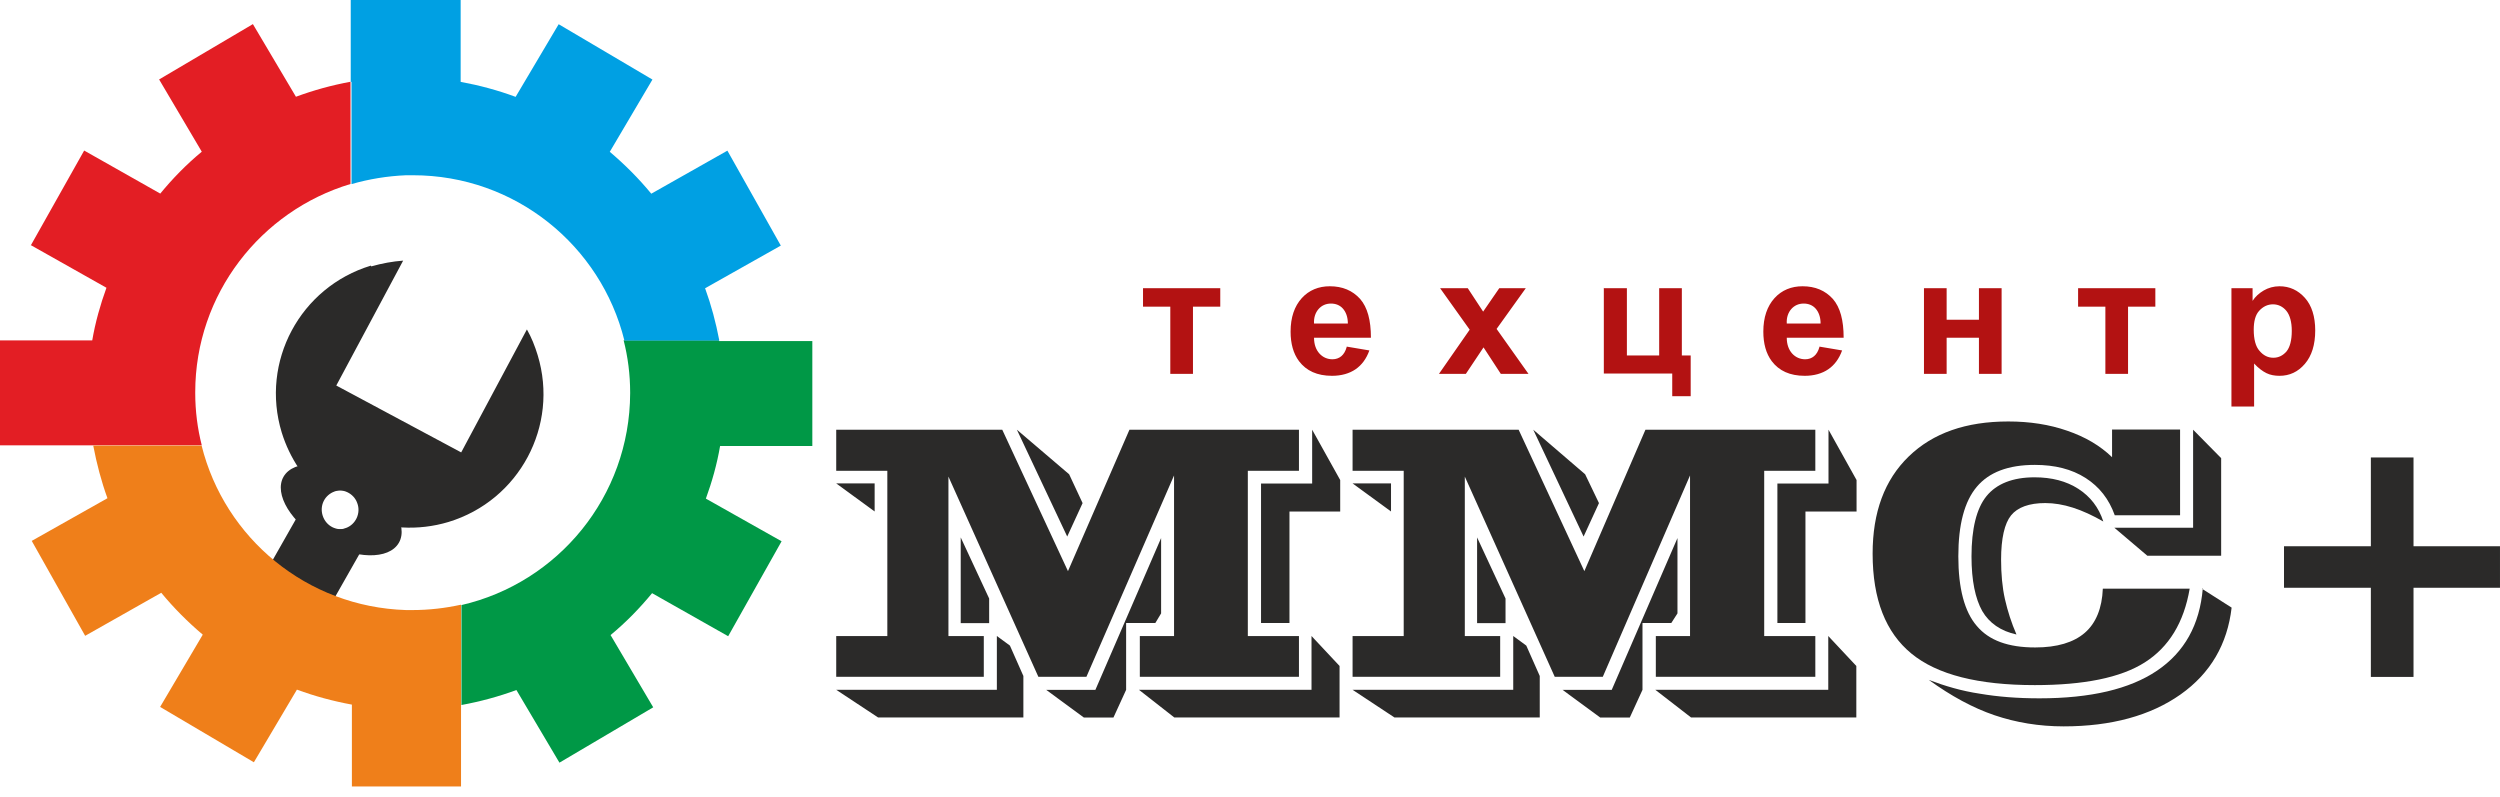 <svg width="160" height="51" viewBox="0 0 160 51" fill="none" xmlns="http://www.w3.org/2000/svg">
<path d="M73.128 18.444H78.097V19.625H76.35V23.929H74.899V19.625H73.153V18.444H73.128ZM86.189 22.183L87.64 22.428C87.444 22.97 87.148 23.363 86.755 23.634C86.361 23.904 85.845 24.052 85.254 24.052C84.295 24.052 83.606 23.732 83.139 23.117C82.77 22.625 82.598 21.986 82.598 21.223C82.598 20.313 82.844 19.6 83.311 19.083C83.779 18.567 84.394 18.321 85.107 18.321C85.918 18.321 86.558 18.591 87.05 19.133C87.517 19.674 87.739 20.485 87.739 21.617H84.098C84.098 22.035 84.221 22.379 84.443 22.625C84.664 22.871 84.959 22.994 85.279 22.994C85.5 22.994 85.697 22.921 85.845 22.797C85.992 22.674 86.115 22.478 86.189 22.207V22.183ZM86.263 20.707C86.263 20.289 86.14 19.969 85.943 19.747C85.746 19.526 85.476 19.428 85.181 19.428C84.861 19.428 84.59 19.551 84.394 19.772C84.197 19.993 84.074 20.313 84.098 20.707H86.263ZM92.092 23.929L94.06 21.1L92.166 18.444H93.937L94.921 19.944L95.954 18.444H97.651L95.782 21.051L97.824 23.929H96.053L94.946 22.232L93.814 23.929H92.117H92.092ZM102.669 18.444H104.121V22.748H106.187V18.444H107.638V22.748H108.204V25.356H107.023V23.904H102.645V18.419L102.669 18.444ZM116.444 22.183L117.895 22.428C117.698 22.97 117.403 23.363 117.009 23.634C116.616 23.904 116.099 24.052 115.509 24.052C114.55 24.052 113.861 23.732 113.394 23.117C113.025 22.625 112.853 21.986 112.853 21.223C112.853 20.313 113.099 19.6 113.566 19.083C114.033 18.567 114.648 18.321 115.361 18.321C116.173 18.321 116.813 18.591 117.305 19.133C117.772 19.674 117.993 20.485 117.993 21.617H114.353C114.353 22.035 114.476 22.379 114.697 22.625C114.919 22.871 115.214 22.994 115.534 22.994C115.755 22.994 115.952 22.921 116.099 22.797C116.247 22.674 116.37 22.478 116.444 22.207V22.183ZM116.518 20.707C116.518 20.289 116.395 19.969 116.198 19.747C116.001 19.526 115.73 19.428 115.435 19.428C115.115 19.428 114.845 19.551 114.648 19.772C114.451 19.993 114.328 20.313 114.353 20.707H116.518ZM123.134 18.444H124.585V20.461H126.652V18.444H128.103V23.929H126.652V21.617H124.585V23.929H123.134V18.444ZM132.973 18.444H137.942V19.625H136.195V23.929H134.744V19.625H132.998V18.444H132.973ZM142.812 18.444H144.165V19.256C144.337 18.985 144.583 18.764 144.878 18.591C145.173 18.419 145.518 18.321 145.887 18.321C146.526 18.321 147.067 18.567 147.51 19.059C147.953 19.551 148.174 20.264 148.174 21.149C148.174 22.06 147.953 22.773 147.51 23.289C147.067 23.806 146.526 24.052 145.887 24.052C145.592 24.052 145.296 24.003 145.05 23.88C144.804 23.757 144.534 23.56 144.263 23.265V26.02H142.812V18.444ZM144.239 21.1C144.239 21.715 144.362 22.183 144.608 22.453C144.854 22.748 145.149 22.896 145.493 22.896C145.837 22.896 146.108 22.748 146.329 22.502C146.551 22.232 146.674 21.789 146.674 21.174C146.674 20.608 146.551 20.166 146.329 19.895C146.108 19.625 145.813 19.477 145.469 19.477C145.124 19.477 144.829 19.625 144.583 19.895C144.337 20.166 144.239 20.584 144.239 21.1Z" fill="#B31212"/>
<path fill-rule="evenodd" clip-rule="evenodd" d="M23.76 17.049C24.449 16.852 25.138 16.729 25.802 16.68L21.522 24.674L29.516 28.954L33.722 21.083C34.017 21.6 34.239 22.165 34.411 22.731C35.788 27.257 33.23 32.029 28.704 33.406C26.737 33.997 24.695 33.849 22.924 33.111C23.096 32.816 23.145 32.472 23.047 32.103C22.85 31.439 22.162 31.07 21.497 31.266C21.202 31.365 20.956 31.561 20.784 31.808C19.53 30.774 18.546 29.348 18.029 27.675C16.652 23.149 19.21 18.377 23.736 17L23.76 17.049Z" fill="#2B2A29"/>
<path fill-rule="evenodd" clip-rule="evenodd" d="M21.757 28.263L25.791 30.55L16.222 47.399L12.188 45.112L21.757 28.263ZM21.265 31.46C21.904 31.214 22.642 31.559 22.864 32.198C23.11 32.838 22.765 33.576 22.126 33.797C21.486 34.043 20.748 33.699 20.527 33.059C20.281 32.42 20.625 31.682 21.265 31.46Z" fill="#2B2A29"/>
<path fill-rule="evenodd" clip-rule="evenodd" d="M22.994 30.607C25.036 31.763 26.167 33.632 25.527 34.739C24.888 35.846 22.724 35.797 20.682 34.641C18.64 33.485 17.509 31.615 18.148 30.508C18.788 29.401 20.953 29.451 22.994 30.607ZM21.444 31.443C22.108 31.222 22.797 31.566 23.019 32.23C23.24 32.894 22.896 33.583 22.232 33.804C21.567 34.026 20.879 33.681 20.657 33.017C20.436 32.353 20.78 31.664 21.444 31.443Z" fill="#2B2A29"/>
<path fill-rule="evenodd" clip-rule="evenodd" d="M1.968 15.711L5.387 9.635L10.257 12.39C11.044 11.431 11.93 10.521 12.914 9.709L10.183 5.085L16.185 1.543L18.94 6.192C20.071 5.774 21.227 5.454 22.433 5.233V11.775C16.701 13.497 12.495 18.81 12.495 25.107V25.156C12.495 26.312 12.643 27.444 12.914 28.502H5.977H0V25.156V21.787H5.903C6.1 20.631 6.42 19.499 6.813 18.417L1.968 15.686V15.711Z" fill="#E31E24"/>
<path fill-rule="evenodd" clip-rule="evenodd" d="M29.531 50.334H22.521V45.095C21.316 44.874 20.135 44.554 19.003 44.136L16.248 48.785L10.247 45.243L12.977 40.618C12.018 39.807 11.132 38.921 10.32 37.937L5.45 40.692L2.031 34.617L6.877 31.886C6.483 30.804 6.188 29.673 5.967 28.517H12.903C14.379 34.444 19.643 38.847 25.989 39.044C26.112 39.044 26.26 39.044 26.383 39.044C27.465 39.044 28.498 38.921 29.506 38.7V50.334H29.531Z" fill="#EF7F1A"/>
<path fill-rule="evenodd" clip-rule="evenodd" d="M46.012 21.778V21.827H51.989V25.197V28.542H46.086C45.889 29.698 45.57 30.83 45.176 31.912L50.022 34.642L46.603 40.718L41.733 37.963C40.945 38.922 40.06 39.832 39.076 40.644L41.806 45.268L35.804 48.81L33.05 44.161C31.918 44.58 30.738 44.899 29.532 45.121V38.725C35.706 37.299 40.306 31.789 40.33 25.172V25.123C40.33 23.967 40.183 22.835 39.912 21.778H45.988H46.012Z" fill="#009846"/>
<path fill-rule="evenodd" clip-rule="evenodd" d="M22.423 5.239H22.447V0H29.482V5.239C30.688 5.461 31.868 5.78 33 6.199L35.755 1.55L41.756 5.092L39.026 9.716C39.985 10.528 40.871 11.413 41.682 12.397L46.553 9.642L49.972 15.718L45.126 18.448C45.52 19.53 45.815 20.637 46.036 21.793H39.961C38.46 15.718 32.975 11.216 26.432 11.216C26.285 11.216 26.137 11.216 25.989 11.216C24.784 11.266 23.604 11.462 22.497 11.782V5.239H22.423Z" fill="#00A0E3"/>
<path fill-rule="evenodd" clip-rule="evenodd" d="M151.735 29.278H154.465V34.96H159.999V37.617H154.465V43.323H151.735V37.617H146.176V34.96H151.735V29.278Z" fill="#2B2A29"/>
<path fill-rule="evenodd" clip-rule="evenodd" d="M140.14 37.673C139.771 39.838 138.812 41.412 137.263 42.396C135.713 43.38 133.352 43.847 130.228 43.847C126.612 43.847 123.98 43.183 122.332 41.83C120.684 40.477 119.848 38.362 119.848 35.435C119.848 32.779 120.61 30.712 122.16 29.212C123.709 27.712 125.825 26.974 128.53 26.974C129.908 26.974 131.162 27.17 132.294 27.564C133.45 27.957 134.409 28.523 135.172 29.261V27.49H139.525V32.975H135.344C134.975 31.942 134.36 31.155 133.475 30.589C132.589 30.024 131.507 29.753 130.228 29.753C128.53 29.753 127.301 30.221 126.514 31.155C125.726 32.09 125.333 33.566 125.333 35.607C125.333 37.649 125.726 39.149 126.514 40.059C127.301 40.994 128.53 41.437 130.252 41.437C131.654 41.437 132.712 41.117 133.425 40.502C134.139 39.887 134.532 38.928 134.581 37.673H140.14Z" fill="#2B2A29"/>
<path fill-rule="evenodd" clip-rule="evenodd" d="M129.054 40.608C128.045 40.387 127.307 39.87 126.865 39.108C126.422 38.321 126.176 37.164 126.176 35.615C126.176 33.844 126.496 32.54 127.135 31.753C127.775 30.966 128.808 30.548 130.21 30.548C131.317 30.548 132.251 30.794 133.014 31.286C133.776 31.778 134.317 32.466 134.613 33.377C133.924 32.983 133.284 32.688 132.669 32.491C132.055 32.294 131.464 32.196 130.898 32.196C129.865 32.196 129.127 32.466 128.709 32.983C128.291 33.499 128.07 34.459 128.07 35.812C128.07 36.722 128.144 37.583 128.316 38.345C128.488 39.108 128.734 39.87 129.054 40.608Z" fill="#2B2A29"/>
<path fill-rule="evenodd" clip-rule="evenodd" d="M135.316 33.773H140.359V27.501L142.154 29.321V35.569H137.432L135.316 33.773Z" fill="#2B2A29"/>
<path fill-rule="evenodd" clip-rule="evenodd" d="M140.93 37.682L142.824 38.888C142.553 41.224 141.471 43.094 139.553 44.447C137.634 45.799 135.125 46.488 132.075 46.488C130.501 46.488 129.025 46.242 127.648 45.775C126.27 45.307 124.868 44.545 123.441 43.512C124.474 43.905 125.557 44.225 126.713 44.397C127.869 44.594 129.123 44.693 130.525 44.693C133.797 44.693 136.306 44.102 138.052 42.922C139.799 41.741 140.782 39.995 140.979 37.658L140.93 37.682Z" fill="#2B2A29"/>
<path fill-rule="evenodd" clip-rule="evenodd" d="M86.565 30.939H89.025V32.734L86.565 30.939Z" fill="#2B2A29"/>
<path fill-rule="evenodd" clip-rule="evenodd" d="M94.534 39.881V34.395L96.354 38.306V39.881H94.534Z" fill="#2B2A29"/>
<path fill-rule="evenodd" clip-rule="evenodd" d="M86.565 43.317V40.71H89.837V30.133H86.565V27.501H97.192L101.398 36.553L105.309 27.501H116.181V30.133H112.909V40.71H116.181V43.317H105.973V40.71H108.162V30.428L102.578 43.317H99.504L93.748 30.502V40.71H96.011V43.317H86.565Z" fill="#2B2A29"/>
<path fill-rule="evenodd" clip-rule="evenodd" d="M100.003 44.151H103.151L107.358 34.435V39.256L106.964 39.871H105.119V44.151L104.307 45.922H102.413L100.003 44.151Z" fill="#2B2A29"/>
<path fill-rule="evenodd" clip-rule="evenodd" d="M86.565 44.148H96.847V40.705L97.683 41.319L98.544 43.263V45.919H89.246L86.565 44.148Z" fill="#2B2A29"/>
<path fill-rule="evenodd" clip-rule="evenodd" d="M98.128 27.501L101.449 30.354L102.334 32.199L101.35 34.339L98.128 27.501Z" fill="#2B2A29"/>
<path fill-rule="evenodd" clip-rule="evenodd" d="M113.753 39.873V30.945H117.024V27.501L118.82 30.723V32.74H115.549V39.873H113.753Z" fill="#2B2A29"/>
<path fill-rule="evenodd" clip-rule="evenodd" d="M105.94 44.148H117.009V40.705L118.805 42.623V45.919H108.228L105.94 44.148Z" fill="#2B2A29"/>
<path fill-rule="evenodd" clip-rule="evenodd" d="M53.518 30.939H55.977V32.734L53.518 30.939Z" fill="#2B2A29"/>
<path fill-rule="evenodd" clip-rule="evenodd" d="M61.486 39.881V34.395L63.306 38.306V39.881H61.486Z" fill="#2B2A29"/>
<path fill-rule="evenodd" clip-rule="evenodd" d="M53.518 43.317V40.71H56.789V30.133H53.518V27.501H64.144L68.35 36.553L72.285 27.501H83.133V30.133H79.861V40.71H83.133V43.317H72.949V40.71H75.139V30.428L69.53 43.317H66.456L60.7 30.502V40.71H62.963V43.317H53.518Z" fill="#2B2A29"/>
<path fill-rule="evenodd" clip-rule="evenodd" d="M66.956 44.151H70.105L74.311 34.435V39.256L73.942 39.871H72.072V44.151L71.261 45.922H69.367L66.956 44.151Z" fill="#2B2A29"/>
<path fill-rule="evenodd" clip-rule="evenodd" d="M53.518 44.148H63.799V40.705L64.635 41.319L65.496 43.263V45.919H56.199L53.518 44.148Z" fill="#2B2A29"/>
<path fill-rule="evenodd" clip-rule="evenodd" d="M65.08 27.501L68.425 30.354L69.286 32.199L68.302 34.339L65.08 27.501Z" fill="#2B2A29"/>
<path fill-rule="evenodd" clip-rule="evenodd" d="M80.706 39.873V30.945H83.978V27.501L85.773 30.723V32.74H82.526V39.873H80.706Z" fill="#2B2A29"/>
<path fill-rule="evenodd" clip-rule="evenodd" d="M72.893 44.148H83.937V40.705L85.732 42.623V45.919H75.156L72.893 44.148Z" fill="#2B2A29"/>
</svg>

